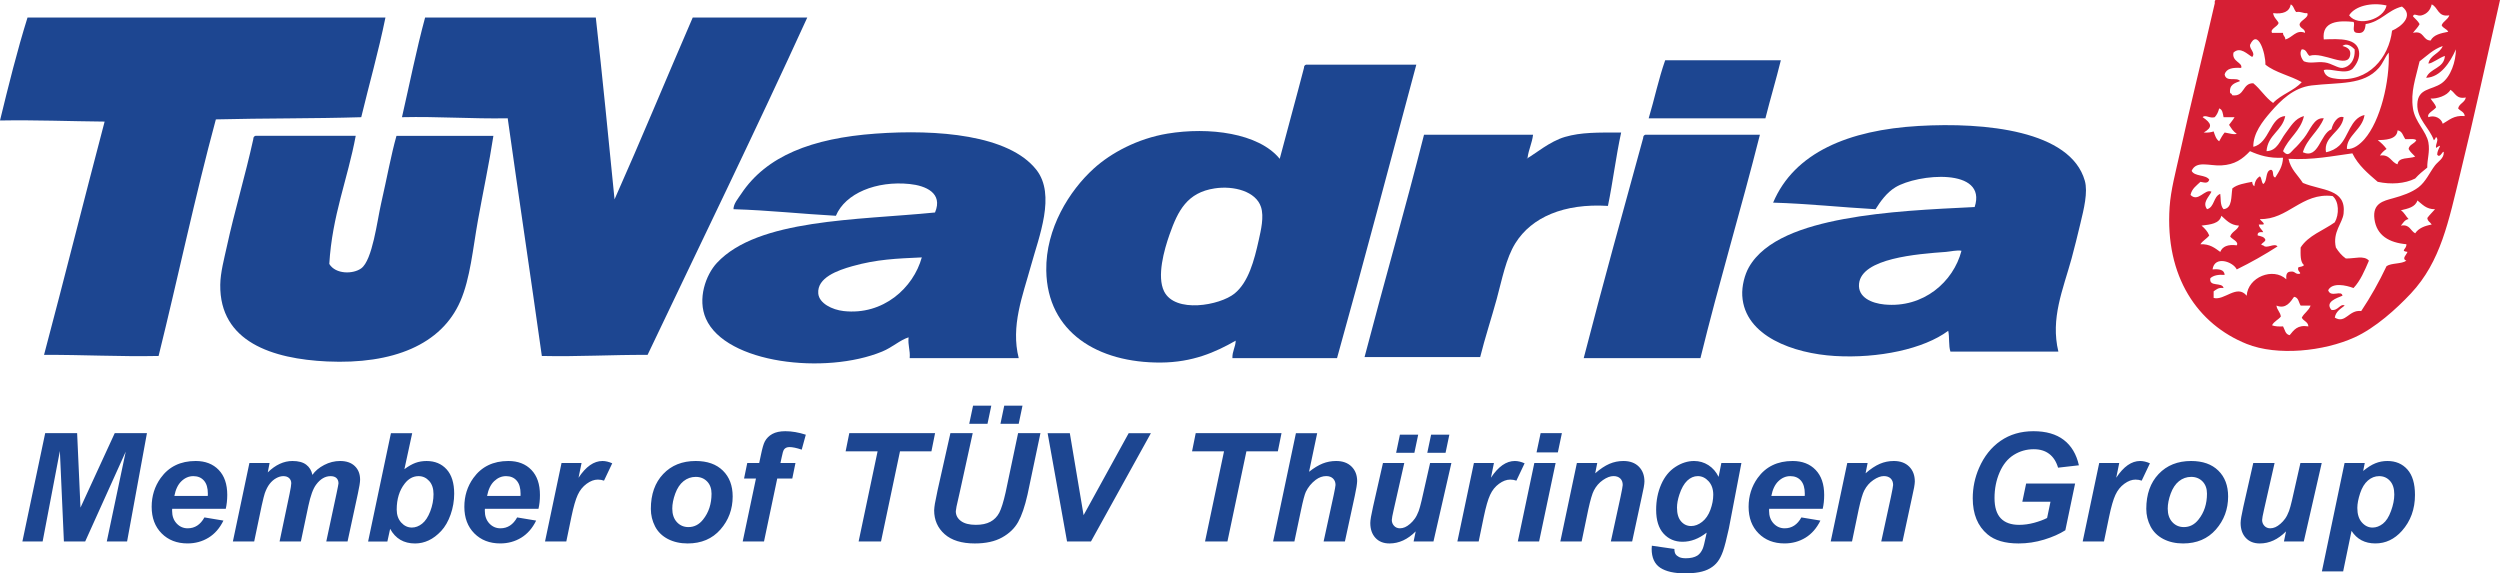 <svg width="218" height="50" viewBox="0 0 218 50" fill="none" xmlns="http://www.w3.org/2000/svg">
<g id="logo color" clip-path="url(#clip0_16_4)">
<path id="Vector" fill-rule="evenodd" clip-rule="evenodd" d="M2.4 1.529H33.611C33.001 4.518 32.198 7.318 31.5 10.22C27.34 10.348 23.005 10.304 18.823 10.411C17.003 17.132 15.525 24.196 13.829 31.04C10.397 31.111 7.221 30.928 3.84 30.946C5.632 24.194 7.341 17.362 9.123 10.603C6.078 10.575 3.128 10.452 0 10.507C0.743 7.457 1.496 4.416 2.4 1.529Z" fill="#1D4691"/>
<path id="Vector_2" fill-rule="evenodd" clip-rule="evenodd" d="M37.069 1.529H51.954C52.544 6.768 53.058 12.084 53.588 17.384C55.916 12.155 58.122 6.803 60.406 1.529H70.394C65.864 11.446 61.127 21.157 56.468 30.946C53.344 30.928 50.426 31.113 47.248 31.04C46.276 24.112 45.244 17.243 44.272 10.315C41.11 10.372 38.23 10.147 35.052 10.219C35.718 7.316 36.309 4.338 37.069 1.529Z" fill="#1D4691"/>
<path id="Vector_3" fill-rule="evenodd" clip-rule="evenodd" d="M155.29 5.253C154.869 6.969 154.373 8.608 153.944 10.316H143.765C144.266 8.649 144.637 6.853 145.205 5.253H155.29Z" fill="#1D4691"/>
<path id="Vector_4" fill-rule="evenodd" clip-rule="evenodd" d="M141.364 11.556C140.913 13.623 140.644 15.871 140.212 17.955C136.386 17.716 133.556 18.942 132.144 21.203C131.315 22.535 130.991 24.32 130.513 26.073C130.058 27.737 129.493 29.44 129.072 31.134H118.989C120.687 24.641 122.522 18.283 124.175 11.747H133.683C133.594 12.486 133.302 13.022 133.203 13.753C133.221 13.835 133.165 13.844 133.106 13.849C133.846 13.439 135.134 12.326 136.467 11.939C137.891 11.526 139.306 11.556 141.364 11.556Z" fill="#1D4691"/>
<path id="Vector_5" fill-rule="evenodd" clip-rule="evenodd" d="M143.476 11.747H153.464C151.807 18.313 149.894 24.623 148.278 31.231H138.099C139.768 24.771 141.533 18.41 143.284 12.034C143.281 11.871 143.356 11.786 143.476 11.747Z" fill="#1D4691"/>
<path id="Vector_6" fill-rule="evenodd" clip-rule="evenodd" d="M22.279 11.843H31.019C30.315 15.632 28.965 18.778 28.714 23.018C29.28 23.941 30.806 23.907 31.499 23.401C32.481 22.683 32.888 19.257 33.228 17.766C33.753 15.468 34.113 13.457 34.573 11.845H43.024C42.671 14.173 42.129 16.696 41.679 19.199C41.233 21.686 41.007 24.279 40.142 26.266C38.492 30.053 34.267 31.785 28.522 31.519C23.772 31.298 19.143 29.82 19.206 24.833C19.22 23.754 19.551 22.557 19.782 21.49C20.46 18.37 21.378 15.358 22.088 12.13C22.082 11.966 22.16 11.882 22.279 11.843Z" fill="#1D4691"/>
<path id="Vector_7" fill-rule="evenodd" clip-rule="evenodd" d="M113.898 5.635C113.776 5.674 113.701 5.758 113.706 5.922C113.018 8.58 112.287 11.197 111.592 13.849C109.755 11.592 105.398 11.054 101.798 11.652C99.218 12.082 96.89 13.318 95.363 14.71C93.266 16.617 91.177 19.908 91.235 23.592C91.319 28.984 95.741 31.648 101.223 31.614C103.979 31.598 105.984 30.719 107.754 29.704C107.732 30.288 107.451 30.613 107.465 31.232H116.588C118.955 22.762 121.208 14.177 123.503 5.637H113.898V5.635ZM109.767 20.916C109.368 22.726 108.862 24.616 107.653 25.596C106.371 26.636 102.466 27.343 101.508 25.405C100.863 24.099 101.508 21.798 101.988 20.439C102.722 18.361 103.524 16.788 105.925 16.427C107.594 16.176 109.515 16.687 109.959 18.05C110.238 18.905 109.952 20.081 109.767 20.916Z" fill="#1D4691"/>
<path id="Vector_8" fill-rule="evenodd" clip-rule="evenodd" d="M181.795 15.759C180.552 11.39 173.12 10.642 167.293 10.984C161.206 11.339 156.463 13.297 154.616 17.67C157.695 17.759 160.543 18.078 163.547 18.244C163.959 17.579 164.515 16.797 165.276 16.334C167.203 15.16 173.324 14.578 172.19 18.053C168.491 18.235 164.429 18.418 160.762 19.104C157.296 19.751 153.873 20.886 152.502 23.307C152.142 23.941 151.877 24.933 151.926 25.79C152.132 29.335 156.432 30.828 159.994 31.042C163.8 31.271 167.76 30.431 169.885 28.845C170.009 29.392 169.905 30.163 170.078 30.66H179.49C178.791 27.755 179.891 25.27 180.642 22.542C180.896 21.614 181.154 20.554 181.41 19.487C181.711 18.233 182.08 16.76 181.795 15.759ZM164.318 26.551C163.223 26.445 161.984 25.94 162.109 24.735C162.338 22.516 167.162 22.151 169.695 21.965C170.041 21.94 170.698 21.784 171.04 21.869C170.342 24.57 167.726 26.882 164.318 26.551Z" fill="#1D4691"/>
<path id="Vector_9" fill-rule="evenodd" clip-rule="evenodd" d="M90.37 14.804C87.976 11.758 81.728 11.262 76.347 11.652C70.78 12.055 66.816 13.61 64.631 16.906C64.353 17.325 63.961 17.766 63.959 18.242C67.036 18.335 69.886 18.652 72.89 18.816C73.707 16.858 76.421 15.746 79.325 16.046C80.711 16.188 82.253 16.829 81.533 18.529C74.71 19.208 66.101 19.078 62.517 22.922C61.539 23.973 60.796 26.072 61.557 27.792C63.287 31.704 71.978 32.695 76.922 30.657C77.832 30.281 78.452 29.665 79.228 29.415C79.156 30.122 79.384 30.534 79.325 31.231H88.833C88.123 28.43 89.18 25.781 89.889 23.207C90.602 20.613 92.086 16.99 90.37 14.804ZM73.562 27.124C72.575 27.014 71.427 26.456 71.353 25.596C71.235 24.212 73.037 23.572 74.33 23.209C76.484 22.605 78.183 22.546 80.381 22.445C79.647 25.102 77.016 27.511 73.562 27.124Z" fill="#1D4691"/>
<path id="Vector_10" fill-rule="evenodd" clip-rule="evenodd" d="M193.223 0C193.112 0.016 193.119 0.151 193.128 0.287C192.191 4.409 190.971 9.265 190.056 13.466C189.722 14.989 189.291 16.567 189.19 18.051C188.78 24.135 191.637 28.272 195.913 29.991C198.571 31.058 202.632 30.643 205.324 29.417C207.121 28.601 208.97 26.932 210.222 25.598C212.848 22.799 213.514 19.293 214.544 15.091C215.771 10.081 216.885 4.931 218.001 0H193.223V0ZM210.413 1.432C210.48 1.083 210.795 1.454 211.182 1.336C211.649 1.197 211.932 0.873 212.045 0.381C212.619 0.64 212.57 1.516 213.582 1.336C213.453 1.717 213.059 1.835 212.911 2.197C213.02 2.469 213.364 2.51 213.486 2.77C212.844 2.897 212.21 3.028 211.95 3.534C211.23 3.518 211.393 2.624 210.413 2.866C210.598 2.604 210.84 2.4 210.99 2.102C210.851 1.826 210.607 1.653 210.413 1.432ZM210.605 13.658C210.08 13.869 209.142 13.667 209.068 14.326C208.481 14.148 208.425 13.438 207.531 13.562C207.682 13.331 207.875 13.14 208.108 12.989C207.891 12.695 207.635 12.44 207.34 12.224C207.927 12.194 209.016 12.203 209.068 11.366C209.487 11.426 209.538 11.856 209.742 12.13C210.068 12.157 210.519 12.057 210.702 12.224C210.548 12.549 210.096 12.577 210.03 12.989C210.168 13.265 210.41 13.438 210.605 13.658ZM203.977 12.704C203.7 12.964 203.286 13.19 202.826 13.275C202.582 11.88 204.205 11.533 204.363 10.22C203.859 10.04 203.417 10.742 203.306 11.271C202.301 11.668 202.211 13.902 200.809 13.277C201.181 12.055 202.183 11.46 202.634 10.316C201.772 10.22 201.459 11.346 200.905 12.036C200.671 12.328 200.321 12.743 200.04 12.99C199.75 13.249 199.557 13.739 199.08 13.183C199.548 12.025 200.603 11.449 200.905 10.126C200.101 10.322 199.734 11.057 199.272 11.654C198.854 12.196 198.577 13.163 197.64 13.183C197.753 11.734 199.01 11.426 199.272 10.126C197.953 10.172 197.894 12.502 196.488 12.8C196.472 11.631 197.28 10.596 198.023 9.743C198.858 8.788 199.976 7.639 201.577 7.45C203.994 7.165 206.079 7.457 207.435 5.922C207.811 5.496 207.961 4.983 208.3 4.584C208.393 7.124 207.567 10.546 206.186 12.13C205.813 12.557 205.24 13.044 204.649 12.989C204.608 11.827 206.012 11.293 206.186 10.028C204.954 10.299 204.794 11.939 203.977 12.704ZM208.108 0.477C207.881 1.683 205.633 2.382 204.843 1.338C205.35 0.52 206.795 0.18 208.108 0.477ZM205.226 1.91C205.401 2.132 205.013 2.786 205.514 2.865C206.134 2.971 206.243 2.571 206.283 2.1C207.639 1.888 208.198 0.884 209.452 0.572C210.528 1.377 209.369 2.346 208.588 2.672C208.314 5.038 206.519 7.181 203.786 6.875C203.309 6.821 202.732 6.73 202.632 6.11C203.229 5.916 204.488 6.536 205.129 6.014C205.534 5.578 205.787 5.017 205.706 4.487C205.529 3.331 204.076 3.381 202.632 3.436C202.442 1.837 203.943 1.773 205.226 1.91ZM201.385 4.87C202.602 4.464 204.764 6.084 204.939 4.776C204.997 4.34 204.724 4.126 204.266 4.012C204.663 3.686 205.127 4.106 205.323 4.299C205.396 5.298 204.841 5.854 204.266 5.922C203.882 5.966 203.311 5.524 202.731 5.444C201.982 5.343 201.497 5.583 200.905 5.348C200.703 5.156 200.465 4.637 200.714 4.299C201.138 4.29 201.144 4.698 201.385 4.87ZM198.697 2.006C198.552 1.705 198.269 1.541 198.217 1.147C199.084 1.245 199.639 1.033 199.754 0.383C200.019 0.502 200.031 0.871 200.234 1.051C200.662 0.976 200.81 1.179 201.194 1.147C201.371 1.523 200.653 1.726 200.522 2.102C200.524 2.514 201 2.453 201.002 2.866C200.226 2.535 199.886 3.306 199.274 3.44C199.299 3.16 199.057 3.146 199.082 2.866H198.122C197.919 2.521 198.591 2.35 198.697 2.006ZM195.431 5.922C195.592 5.446 194.586 5.382 194.76 4.584C195.36 4.03 195.976 4.742 196.391 4.967C196.71 4.612 196.157 4.313 196.2 3.916C196.875 2.441 197.57 4.648 197.543 5.635C198.407 6.337 199.718 6.591 200.712 7.163C200.035 7.922 198.906 8.234 198.215 8.979C197.54 8.503 197.122 7.774 196.486 7.259C195.51 7.245 195.761 8.449 194.661 8.31C194.618 8.225 194.577 8.139 194.469 8.12C194.362 7.377 194.872 7.247 195.335 7.069C195.041 6.682 194.115 7.199 193.989 6.497C194.125 5.961 194.713 5.877 195.431 5.922ZM193.126 10.218C193.309 10.019 193.436 9.762 193.511 9.454C193.807 9.541 193.83 9.901 193.894 10.218H194.854C194.718 10.466 194.53 10.66 194.374 10.886C194.566 11.173 194.734 11.483 195.046 11.651C194.905 11.784 194.269 11.603 193.991 11.555C193.801 11.781 193.658 12.052 193.511 12.319C193.242 12.141 193.14 11.795 193.029 11.46C192.791 11.54 192.515 11.585 192.166 11.555C192.966 11.095 192.859 10.751 192.071 10.218C192.304 9.962 192.696 10.356 193.126 10.218ZM191.014 17C191.129 16.445 191.539 16.184 191.879 15.855C192.236 15.923 192.538 16.031 192.648 15.664C192.338 15.207 191.365 15.411 191.111 14.9C191.516 13.972 192.648 14.48 193.703 14.423C194.869 14.36 195.537 13.881 196.2 13.181C196.993 13.536 197.862 13.82 199.08 13.753C199.05 14.519 198.713 14.978 198.408 15.472C198.082 15.445 198.335 14.845 198.023 14.804C197.495 14.914 197.751 15.807 197.352 16.046C197.188 15.889 197.231 15.527 197.063 15.377C196.782 15.543 196.617 15.825 196.583 16.236C196.454 16.174 196.404 16.031 196.391 15.853C195.752 15.98 195.084 16.079 194.663 16.427C194.537 17.163 194.672 18.155 193.894 18.242C193.575 17.909 193.67 17.264 193.606 16.906C193 17.132 193.112 18.069 192.454 18.242C192.021 17.661 192.617 17.187 192.839 16.714C192.266 16.436 191.687 17.672 191.014 17ZM191.877 21.299C192.074 20.985 192.424 20.823 192.646 20.535C192.501 20.17 192.248 19.911 191.974 19.674C192.741 19.576 193.538 19.511 193.703 18.816C194.127 19.19 194.478 19.635 195.24 19.674C195.084 20.093 194.607 20.191 194.471 20.629C194.654 20.87 195.243 21.08 195.046 21.393C194.272 21.292 193.798 21.488 193.606 21.967C193.14 21.636 192.714 21.263 191.877 21.299ZM195.911 25.788C195.069 24.746 193.953 26.244 193.029 25.979V25.405C193.262 25.254 193.439 25.049 193.894 25.119C193.787 24.557 192.596 25.072 192.743 24.258C193.009 24.014 193.436 23.928 193.991 23.971C193.955 23.497 193.491 23.449 192.934 23.494C193.104 22.265 194.713 22.808 195.046 23.494C196.289 22.883 197.473 22.215 198.6 21.488C198.315 21.148 197.652 21.746 197.352 21.393C196.891 21.36 197.556 21.107 197.543 20.916C197.459 20.649 197.156 20.599 196.871 20.533C196.827 20.234 197.077 20.228 197.352 20.246C197.248 19.999 197.004 19.892 196.966 19.578H197.352C197.547 19.498 197.12 19.243 197.063 19.101C199.501 19.184 200.716 16.765 203.401 17.095C203.972 17.558 203.986 18.705 203.592 19.387C202.587 20.107 201.283 20.529 200.615 21.584C200.608 22.197 200.57 22.838 200.904 23.113C200.823 23.255 200.594 23.25 200.424 23.303C200.255 23.64 200.746 23.795 200.518 23.877C200.137 23.939 200.132 23.624 199.75 23.686C199.401 23.69 199.329 23.968 199.365 24.354C198.22 23.284 196.015 24.155 195.911 25.788ZM201.291 28.462C200.33 28.304 200.021 28.79 199.659 29.227C199.275 29.161 199.243 28.747 199.082 28.462C198.711 28.482 198.374 28.466 198.122 28.366C198.288 28.022 198.668 27.89 198.89 27.602C198.842 27.204 198.555 27.044 198.507 26.647C199.327 26.975 199.723 26.34 200.042 25.883C200.441 25.931 200.44 26.378 200.619 26.647H201.484C201.326 27.096 200.922 27.295 200.716 27.698C200.852 28.004 201.264 28.042 201.291 28.462ZM212.045 19.58C211.422 19.692 210.897 19.902 210.605 20.344C210.182 20.129 210.143 19.53 209.357 19.676C209.55 19.455 209.675 19.167 210.028 19.102C209.79 18.862 209.65 18.523 209.357 18.338C209.973 18.189 210.618 18.064 210.797 17.48C211.23 17.811 211.555 18.253 212.334 18.244C212.115 18.504 211.861 18.727 211.662 19.008C211.683 19.302 211.929 19.377 212.045 19.58ZM212.334 14.421C211.872 15.023 211.535 15.841 210.894 16.331C210.301 16.785 209.477 17.068 208.685 17.285C207.83 17.521 206.87 17.72 207.051 19.101C207.241 20.533 208.33 21.164 209.837 21.297C209.865 21.744 209.258 21.874 209.932 21.965C209.867 22.197 209.391 22.566 209.837 22.73C209.412 23.038 208.551 22.915 208.108 23.207C207.451 24.591 206.716 25.899 205.899 27.123C204.803 26.987 204.545 28.268 203.594 27.696C203.684 27.149 204.103 26.928 204.457 26.645C204.071 26.431 203.884 27.126 203.306 27.026C202.698 26.335 203.775 25.986 204.266 25.785C204.173 25.254 203.239 25.993 203.017 25.307C203.377 24.607 204.561 24.867 205.226 25.117C205.833 24.477 206.195 23.597 206.571 22.73C206.139 22.238 205.305 22.564 204.554 22.539C204.196 22.29 203.924 21.956 203.689 21.584C203.379 20.232 204.266 19.468 204.361 18.623C204.61 16.427 202.437 16.646 200.807 15.949C200.375 15.265 199.748 14.774 199.558 13.849C201.692 13.965 203.352 13.61 205.127 13.372C205.64 14.423 206.496 15.132 207.336 15.855C208.486 16.102 209.699 16.021 210.602 15.568C210.915 15.212 211.284 14.911 211.658 14.613C211.644 13.89 211.902 13.233 211.755 12.417C211.58 11.453 210.58 10.626 210.41 9.456C210.197 7.986 210.623 6.907 210.987 5.35C211.623 4.869 212.173 4.3 213.004 4.014C212.753 4.687 211.911 4.773 211.755 5.542C212.079 5.546 212.71 5.029 213.195 4.874C213.127 5.984 211.889 5.93 211.562 6.786C212.817 6.729 213.659 5.433 214.154 4.302C214.152 5.373 213.702 6.704 212.905 7.263C212.038 7.872 210.84 7.676 210.791 9.078C210.747 10.395 211.821 11.081 212.232 12.23C212.321 12.16 212.377 12.057 212.423 11.943C212.713 12.176 212.35 12.565 212.423 12.898C213.122 12.438 212.545 12.912 212.52 13.471C212.765 13.893 213.031 13.038 213.097 13.281C213.113 13.826 212.608 14.066 212.334 14.421ZM213.005 10.792C212.885 10.309 212.282 10.005 211.757 10.218C211.594 9.885 212.23 9.638 212.429 9.36C212.337 9.036 212.101 8.857 211.949 8.595C212.481 8.628 213.4 8.357 213.677 7.831C214.102 8.079 214.177 8.672 215.021 8.499C214.933 8.954 214.447 9.012 214.349 9.454C214.535 9.684 214.888 9.746 214.926 10.122C213.966 10.03 213.561 10.486 213.005 10.792Z" fill="#D61F34"/>
<path id="Vector_11" d="M205.559 44.298C205.559 44.837 205.692 45.258 205.955 45.555C206.22 45.855 206.53 46.004 206.888 46.004C207.198 46.004 207.497 45.892 207.784 45.671C208.071 45.447 208.309 45.078 208.497 44.558C208.687 44.041 208.782 43.56 208.782 43.118C208.782 42.603 208.658 42.208 208.407 41.934C208.16 41.659 207.845 41.519 207.462 41.519C207.103 41.519 206.779 41.645 206.485 41.898C206.192 42.151 205.964 42.522 205.803 43.011C205.642 43.501 205.559 43.929 205.559 44.298ZM204.447 40.371H206.208L206.068 41.068C206.444 40.758 206.797 40.533 207.127 40.4C207.454 40.266 207.807 40.199 208.183 40.199C208.907 40.199 209.488 40.446 209.928 40.941C210.369 41.438 210.586 42.176 210.586 43.159C210.586 44.394 210.206 45.441 209.445 46.295C208.794 47.022 208.024 47.387 207.132 47.387C206.215 47.387 205.523 47.022 205.054 46.291L204.323 49.825H202.469L204.447 40.371ZM196.485 40.371H198.344L197.425 44.433C197.312 44.921 197.257 45.224 197.257 45.345C197.257 45.543 197.323 45.712 197.456 45.855C197.588 45.997 197.758 46.068 197.966 46.068C198.115 46.068 198.26 46.035 198.407 45.972C198.55 45.908 198.699 45.81 198.851 45.678C199.003 45.546 199.141 45.397 199.263 45.227C199.385 45.058 199.498 44.836 199.603 44.559C199.677 44.355 199.763 44.046 199.858 43.639L200.597 40.371H202.455L200.891 47.217H199.159L199.342 46.337C198.643 47.039 197.884 47.389 197.058 47.389C196.538 47.389 196.128 47.226 195.831 46.902C195.532 46.58 195.381 46.143 195.381 45.602C195.381 45.365 195.462 44.894 195.619 44.189L196.485 40.371ZM192.449 43.047C192.449 42.605 192.32 42.251 192.064 41.985C191.808 41.72 191.478 41.584 191.073 41.584C190.674 41.584 190.317 41.711 190.007 41.959C189.698 42.206 189.457 42.57 189.284 43.042C189.112 43.516 189.026 43.954 189.026 44.351C189.026 44.844 189.158 45.236 189.425 45.527C189.692 45.817 190.029 45.962 190.434 45.962C190.942 45.962 191.367 45.742 191.711 45.304C192.204 44.69 192.449 43.934 192.449 43.047ZM187.156 44.376C187.156 43.102 187.514 42.09 188.232 41.333C188.951 40.576 189.895 40.199 191.064 40.199C192.076 40.199 192.868 40.478 193.439 41.038C194.007 41.595 194.292 42.345 194.292 43.291C194.292 44.401 193.936 45.363 193.225 46.173C192.513 46.984 191.56 47.389 190.366 47.389C189.717 47.389 189.144 47.26 188.644 47.002C188.144 46.742 187.772 46.375 187.526 45.903C187.281 45.427 187.156 44.919 187.156 44.376ZM183.052 40.371H184.798L184.535 41.659C185.176 40.685 185.87 40.199 186.62 40.199C186.885 40.199 187.17 40.266 187.473 40.4L186.756 41.912C186.588 41.852 186.407 41.821 186.217 41.821C185.896 41.821 185.572 41.943 185.241 42.185C184.909 42.427 184.652 42.748 184.465 43.152C184.277 43.555 184.094 44.194 183.912 45.069L183.467 47.217H181.61L183.052 40.371ZM176.679 42.165H180.949L180.098 46.238C179.595 46.558 178.98 46.831 178.248 47.055C177.519 47.278 176.775 47.389 176.018 47.389C174.839 47.389 173.938 47.125 173.309 46.594C172.451 45.871 172.023 44.823 172.023 43.451C172.023 42.53 172.206 41.645 172.573 40.804C173.015 39.789 173.641 39 174.454 38.44C175.265 37.879 176.22 37.601 177.318 37.601C178.416 37.601 179.296 37.854 179.96 38.36C180.623 38.868 181.064 39.605 181.28 40.574L179.464 40.781C179.305 40.248 179.047 39.848 178.688 39.577C178.332 39.306 177.884 39.172 177.345 39.172C176.713 39.172 176.134 39.336 175.607 39.664C175.079 39.992 174.665 40.498 174.368 41.184C174.07 41.868 173.922 42.618 173.922 43.426C173.922 44.225 174.103 44.814 174.468 45.197C174.832 45.577 175.366 45.767 176.068 45.767C176.489 45.767 176.92 45.709 177.363 45.591C177.805 45.472 178.189 45.331 178.507 45.169L178.803 43.749H176.347L176.679 42.165ZM161.082 40.371H162.857L162.678 41.271C163.12 40.884 163.536 40.612 163.919 40.446C164.304 40.281 164.709 40.199 165.136 40.199C165.703 40.199 166.153 40.362 166.481 40.688C166.809 41.016 166.972 41.449 166.972 41.991C166.97 42.229 166.889 42.684 166.733 43.348L165.9 47.214H164.045L164.888 43.336C165.01 42.757 165.073 42.411 165.08 42.295C165.08 42.053 165.008 41.862 164.867 41.723C164.724 41.586 164.527 41.515 164.274 41.515C163.998 41.515 163.694 41.629 163.357 41.859C163.02 42.089 162.759 42.392 162.565 42.767C162.422 43.035 162.261 43.581 162.08 44.406L161.496 47.216H159.638L161.082 40.371ZM157.372 43.247C157.376 43.163 157.379 43.102 157.379 43.058C157.379 42.545 157.265 42.162 157.035 41.903C156.808 41.645 156.5 41.519 156.113 41.519C155.728 41.519 155.384 41.665 155.079 41.957C154.775 42.247 154.569 42.678 154.46 43.248H157.372V43.247ZM158.94 44.367H154.27C154.266 44.44 154.262 44.497 154.262 44.536C154.262 44.996 154.395 45.365 154.658 45.646C154.922 45.928 155.244 46.068 155.622 46.068C156.245 46.068 156.731 45.753 157.08 45.119L158.739 45.395C158.413 46.059 157.979 46.556 157.437 46.888C156.894 47.219 156.285 47.387 155.608 47.387C154.682 47.387 153.928 47.094 153.349 46.512C152.767 45.928 152.478 45.156 152.478 44.193C152.478 43.254 152.74 42.418 153.263 41.684C153.974 40.694 154.993 40.199 156.315 40.199C157.157 40.199 157.827 40.459 158.323 40.977C158.821 41.495 159.068 42.222 159.068 43.157C159.068 43.606 159.025 44.009 158.94 44.367ZM146.234 44.266C146.234 44.789 146.35 45.187 146.585 45.459C146.82 45.733 147.114 45.871 147.466 45.871C147.798 45.871 148.118 45.748 148.43 45.502C148.742 45.256 148.98 44.909 149.147 44.454C149.313 44.002 149.396 43.566 149.396 43.14C149.396 42.653 149.259 42.26 148.989 41.964C148.717 41.666 148.403 41.517 148.047 41.517C147.714 41.517 147.407 41.65 147.13 41.91C146.852 42.174 146.621 42.578 146.44 43.129C146.302 43.551 146.234 43.929 146.234 44.266ZM144.043 47.586L146.008 47.869C146.008 48.067 146.042 48.217 146.105 48.315C146.17 48.416 146.273 48.502 146.417 48.575C146.56 48.644 146.757 48.68 147.004 48.68C147.422 48.68 147.758 48.603 148.009 48.447C148.197 48.325 148.351 48.131 148.471 47.864C148.545 47.697 148.64 47.33 148.754 46.765L148.821 46.444C148.145 46.975 147.443 47.242 146.721 47.242C146.048 47.242 145.494 47.005 145.064 46.532C144.633 46.059 144.416 45.365 144.416 44.453C144.416 43.647 144.563 42.91 144.857 42.238C145.15 41.568 145.564 41.059 146.096 40.715C146.626 40.37 147.171 40.199 147.723 40.199C148.178 40.199 148.597 40.32 148.976 40.562C149.354 40.806 149.648 41.145 149.861 41.583L150.103 40.371H151.851L150.755 46.093C150.556 47.005 150.388 47.656 150.252 48.048C150.116 48.436 149.958 48.746 149.781 48.977C149.607 49.211 149.383 49.403 149.113 49.56C148.844 49.717 148.527 49.829 148.16 49.897C147.792 49.964 147.397 50 146.968 50C145.998 50 145.265 49.834 144.769 49.505C144.274 49.173 144.024 48.623 144.024 47.857C144.024 47.775 144.029 47.684 144.043 47.586ZM137.505 40.371H139.28L139.101 41.271C139.544 40.884 139.959 40.612 140.342 40.446C140.728 40.281 141.132 40.199 141.559 40.199C142.127 40.199 142.576 40.362 142.904 40.688C143.232 41.016 143.395 41.449 143.395 41.991C143.393 42.229 143.312 42.684 143.157 43.348L142.324 47.214H140.466L141.31 43.336C141.432 42.757 141.496 42.411 141.501 42.295C141.501 42.053 141.432 41.862 141.288 41.723C141.145 41.586 140.948 41.515 140.697 41.515C140.421 41.515 140.115 41.629 139.78 41.859C139.445 42.089 139.182 42.392 138.988 42.767C138.845 43.035 138.684 43.581 138.503 44.406L137.919 47.216H136.061L137.505 40.371ZM133.794 40.371H135.651L134.209 47.217H132.353L133.794 40.371ZM134.342 37.772H136.196L135.845 39.447H133.987L134.342 37.772ZM128.525 40.371H130.272L130.009 41.659C130.65 40.685 131.343 40.199 132.094 40.199C132.359 40.199 132.644 40.266 132.946 40.4L132.23 41.912C132.061 41.852 131.881 41.821 131.691 41.821C131.37 41.821 131.046 41.943 130.714 42.185C130.383 42.427 130.123 42.748 129.939 43.152C129.751 43.555 129.568 44.194 129.385 45.069L128.941 47.217H127.083L128.525 40.371ZM124.792 37.904H126.383L126.052 39.486H124.459L124.792 37.904ZM122.073 37.904H123.666L123.334 39.486H121.742L122.073 37.904ZM120.595 40.371H122.453L121.534 44.433C121.421 44.921 121.366 45.224 121.366 45.345C121.366 45.543 121.432 45.712 121.565 45.855C121.697 45.997 121.867 46.068 122.075 46.068C122.222 46.068 122.369 46.035 122.516 45.972C122.659 45.908 122.808 45.81 122.96 45.678C123.112 45.546 123.25 45.397 123.37 45.227C123.492 45.058 123.605 44.836 123.711 44.559C123.784 44.355 123.87 44.046 123.965 43.639L124.705 40.371H126.562L124.998 47.217H123.266L123.449 46.337C122.75 47.039 121.991 47.389 121.165 47.389C120.646 47.389 120.234 47.226 119.938 46.902C119.639 46.58 119.49 46.143 119.49 45.602C119.49 45.365 119.569 44.894 119.729 44.189L120.595 40.371ZM112.871 47.217H111.014L113.004 37.774H114.858L114.15 41.139C114.573 40.806 114.969 40.567 115.336 40.419C115.704 40.273 116.096 40.199 116.515 40.199C117.079 40.199 117.525 40.361 117.853 40.683C118.179 41.005 118.344 41.428 118.344 41.952C118.333 42.224 118.267 42.648 118.141 43.222L117.276 47.216H115.419L116.304 43.143C116.397 42.701 116.447 42.418 116.458 42.29C116.458 42.055 116.384 41.87 116.239 41.727C116.092 41.586 115.895 41.515 115.644 41.515C115.329 41.515 115.026 41.624 114.734 41.839C114.356 42.126 114.07 42.475 113.869 42.89C113.762 43.12 113.62 43.654 113.443 44.504L112.871 47.217ZM107.032 47.217H105.079L106.735 39.356H103.947L104.266 37.772H111.747L111.428 39.356H108.687L107.032 47.217ZM95.132 47.217H93.046L91.353 37.774H93.289L94.489 44.923L98.421 37.774H100.358L95.132 47.217ZM87.57 35.373H89.162L88.831 36.955H87.24L87.57 35.373ZM84.851 35.373H86.441L86.11 36.955H84.517L84.851 35.373ZM82.875 37.772H84.82L83.693 42.91L83.409 44.168C83.394 44.275 83.373 44.415 83.346 44.581C83.346 44.925 83.495 45.208 83.792 45.431C84.091 45.653 84.523 45.766 85.092 45.766C85.603 45.766 86.026 45.678 86.359 45.5C86.692 45.324 86.95 45.06 87.135 44.713C87.315 44.364 87.502 43.77 87.69 42.935L88.777 37.772H90.726L89.601 43.122C89.365 44.166 89.091 44.964 88.782 45.518C88.472 46.072 88.005 46.521 87.378 46.868C86.753 47.216 85.959 47.389 85.003 47.389C83.858 47.389 82.981 47.118 82.371 46.578C81.762 46.036 81.458 45.343 81.458 44.494C81.467 44.321 81.488 44.128 81.522 43.923C81.542 43.788 81.621 43.396 81.757 42.753L82.875 37.772ZM76.824 47.217H74.871L76.526 39.356H73.739L74.058 37.772H81.538L81.22 39.356H78.479L76.824 47.217ZM69.365 40.371L69.087 41.731H67.774L66.621 47.217H64.763L65.919 41.731H64.881L65.161 40.371H66.203L66.352 39.668C66.472 39.089 66.583 38.7 66.692 38.497C66.838 38.223 67.054 38.005 67.344 37.843C67.635 37.683 68.013 37.601 68.478 37.601C69.044 37.601 69.641 37.703 70.266 37.906L69.91 39.21C69.469 39.06 69.111 38.985 68.84 38.985C68.631 38.985 68.473 39.053 68.371 39.192C68.303 39.283 68.231 39.516 68.158 39.894L68.056 40.371H69.365ZM62.046 43.047C62.046 42.605 61.917 42.251 61.661 41.985C61.405 41.72 61.075 41.584 60.67 41.584C60.271 41.584 59.914 41.711 59.604 41.959C59.294 42.206 59.054 42.57 58.881 43.042C58.709 43.516 58.623 43.954 58.623 44.351C58.623 44.844 58.755 45.236 59.022 45.527C59.289 45.817 59.626 45.962 60.031 45.962C60.539 45.962 60.964 45.742 61.308 45.304C61.802 44.69 62.046 43.934 62.046 43.047ZM56.754 44.376C56.754 43.102 57.113 42.09 57.831 41.333C58.549 40.576 59.493 40.199 60.663 40.199C61.675 40.199 62.467 40.478 63.036 41.038C63.604 41.595 63.889 42.345 63.889 43.291C63.889 44.401 63.533 45.363 62.822 46.173C62.11 46.984 61.157 47.389 59.963 47.389C59.316 47.389 58.741 47.26 58.241 47.002C57.741 46.742 57.367 46.375 57.122 45.903C56.878 45.427 56.754 44.919 56.754 44.376ZM48.966 40.371H50.712L50.449 41.659C51.09 40.685 51.785 40.199 52.534 40.199C52.799 40.199 53.084 40.266 53.387 40.4L52.67 41.912C52.502 41.852 52.321 41.821 52.131 41.821C51.81 41.821 51.486 41.943 51.155 42.185C50.824 42.427 50.564 42.748 50.379 43.152C50.191 43.555 50.008 44.194 49.826 45.069L49.382 47.217H47.526L48.966 40.371ZM45.387 43.247C45.391 43.163 45.394 43.102 45.394 43.058C45.394 42.545 45.279 42.162 45.048 41.903C44.821 41.645 44.513 41.519 44.128 41.519C43.743 41.519 43.399 41.665 43.092 41.957C42.788 42.247 42.582 42.678 42.473 43.248H45.387V43.247ZM46.954 44.367H42.283C42.279 44.44 42.276 44.497 42.276 44.536C42.276 44.996 42.408 45.365 42.671 45.646C42.935 45.928 43.257 46.068 43.635 46.068C44.258 46.068 44.744 45.753 45.095 45.119L46.752 45.395C46.428 46.059 45.994 46.556 45.45 46.888C44.907 47.219 44.298 47.387 43.621 47.387C42.695 47.387 41.941 47.094 41.362 46.512C40.782 45.928 40.491 45.156 40.491 44.193C40.491 43.254 40.751 42.418 41.276 41.684C41.987 40.694 43.006 40.199 44.328 40.199C45.17 40.199 45.84 40.459 46.338 40.977C46.836 41.495 47.083 42.222 47.083 43.157C47.085 43.606 47.04 44.009 46.954 44.367ZM34.593 44.435C34.593 44.898 34.724 45.276 34.987 45.568C35.25 45.858 35.56 46.002 35.915 46.002C36.226 46.002 36.526 45.89 36.81 45.664C37.093 45.44 37.33 45.078 37.52 44.584C37.708 44.093 37.803 43.594 37.803 43.09C37.803 42.602 37.677 42.217 37.423 41.939C37.169 41.659 36.861 41.519 36.501 41.519C36.031 41.519 35.626 41.736 35.29 42.169C34.826 42.762 34.593 43.519 34.593 44.435ZM32.099 47.217L34.089 37.774H35.943L35.264 40.913C35.607 40.656 35.927 40.475 36.223 40.364C36.522 40.255 36.846 40.2 37.197 40.2C37.925 40.2 38.508 40.443 38.947 40.929C39.384 41.412 39.605 42.119 39.605 43.045C39.605 43.669 39.501 44.276 39.295 44.866C39.089 45.452 38.815 45.931 38.471 46.302C38.125 46.669 37.765 46.943 37.385 47.121C37.007 47.299 36.61 47.39 36.194 47.39C35.207 47.39 34.482 46.965 34.02 46.113L33.779 47.219H32.099V47.217ZM21.749 40.371H23.508L23.349 41.191C24.031 40.528 24.75 40.199 25.502 40.199C26.021 40.199 26.421 40.307 26.702 40.521C26.985 40.736 27.164 41.032 27.241 41.41C27.48 41.066 27.82 40.779 28.268 40.546C28.714 40.314 29.176 40.199 29.656 40.199C30.206 40.199 30.636 40.348 30.942 40.646C31.248 40.943 31.401 41.335 31.401 41.825C31.399 42.06 31.334 42.466 31.206 43.045L30.306 47.217H28.451L29.343 43.045C29.454 42.523 29.511 42.224 29.516 42.153C29.516 41.957 29.459 41.804 29.343 41.69C29.228 41.577 29.052 41.52 28.821 41.52C28.355 41.52 27.936 41.764 27.571 42.254C27.304 42.603 27.077 43.225 26.889 44.116L26.236 47.217H24.379L25.25 43.07C25.348 42.593 25.398 42.283 25.398 42.14C25.398 41.96 25.335 41.811 25.215 41.693C25.092 41.577 24.922 41.519 24.705 41.519C24.501 41.519 24.291 41.581 24.078 41.7C23.861 41.821 23.671 41.987 23.51 42.199C23.345 42.409 23.207 42.684 23.089 43.015C23.037 43.17 22.946 43.523 22.824 44.07L22.165 47.216H20.307L21.749 40.371ZM18.118 43.247C18.122 43.163 18.126 43.102 18.126 43.058C18.126 42.545 18.011 42.162 17.78 41.903C17.552 41.645 17.244 41.519 16.859 41.519C16.474 41.519 16.13 41.665 15.824 41.957C15.519 42.247 15.313 42.678 15.204 43.248H18.118V43.247ZM19.686 44.367H15.014C15.011 44.44 15.007 44.497 15.007 44.536C15.007 44.996 15.139 45.365 15.403 45.646C15.666 45.928 15.989 46.068 16.366 46.068C16.99 46.068 17.475 45.753 17.826 45.119L19.483 45.395C19.159 46.059 18.726 46.556 18.181 46.888C17.638 47.219 17.029 47.387 16.354 47.387C15.428 47.387 14.674 47.094 14.095 46.512C13.515 45.928 13.225 45.156 13.225 44.193C13.225 43.254 13.486 42.418 14.009 41.684C14.72 40.694 15.74 40.199 17.062 40.199C17.904 40.199 18.573 40.459 19.071 40.977C19.569 41.495 19.817 42.222 19.817 43.157C19.815 43.606 19.77 44.009 19.686 44.367ZM7.428 47.217H5.572L5.221 39.327L3.717 47.217H1.952L3.94 37.772H6.726L7.018 44.264L10.004 37.772H12.813L11.082 47.216H9.312L10.964 39.381L7.428 47.217Z" fill="#1D4691"/>
</g>
<defs>
<clipPath id="clip0_16_4">
<rect width="218" height="50" fill="white"/>
</clipPath>
</defs>
</svg>
